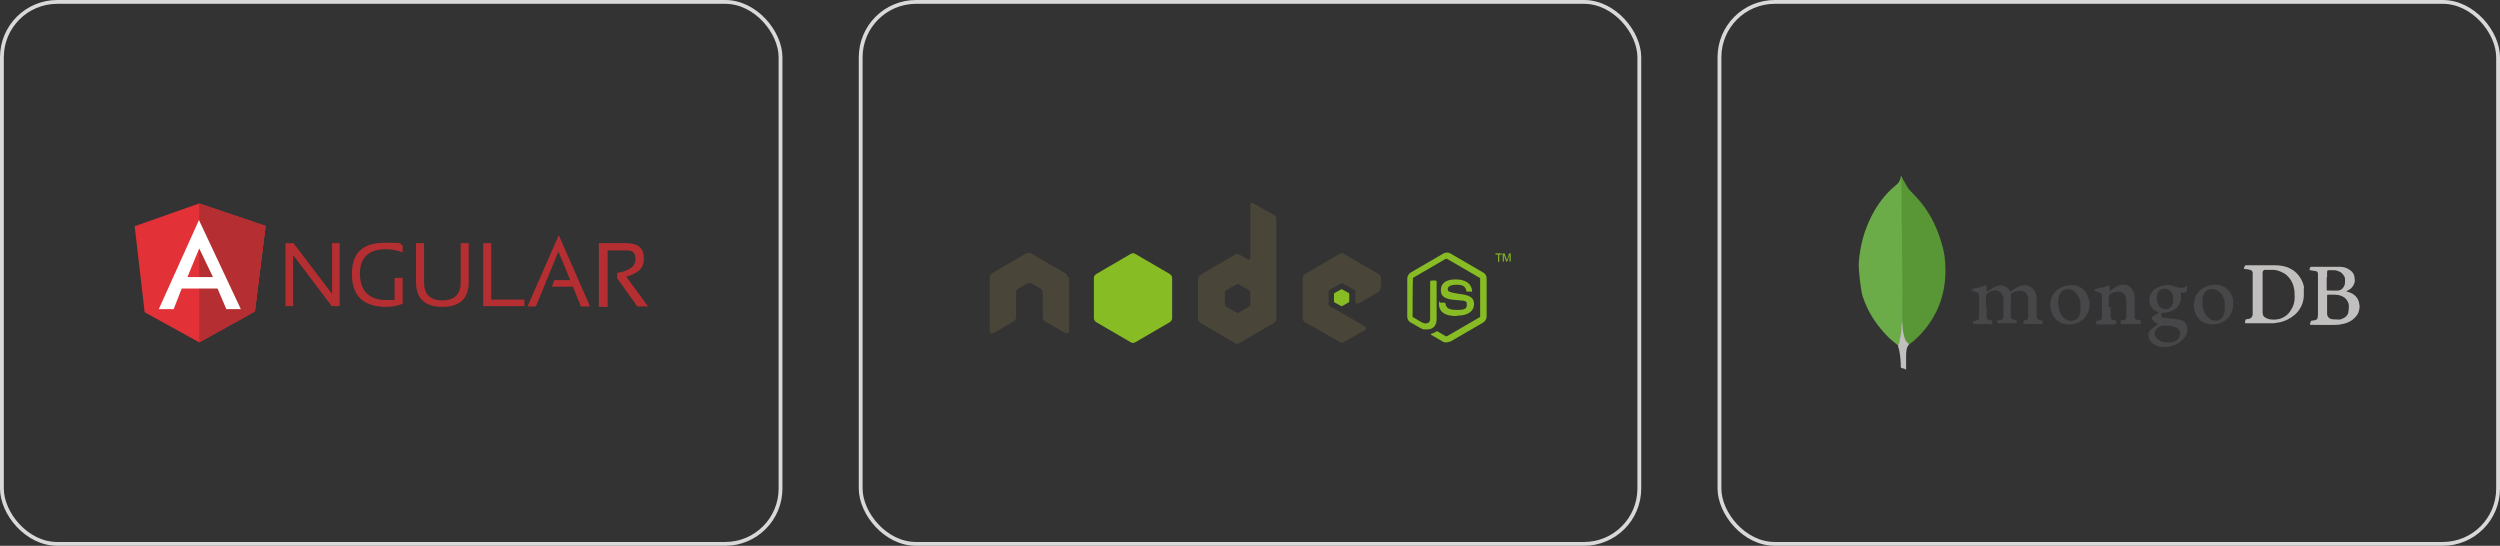 <?xml version="1.0" encoding="UTF-8"?>
<svg id="Layer_1" data-name="Layer 1" xmlns="http://www.w3.org/2000/svg" version="1.1" viewBox="0 0 655 143">
  <rect x="0" y="0" width="655" height="143" fill="#333333" stroke="none"/>
  <defs>
    <style>
      .cls-1, .cls-2, .cls-3, .cls-4, .cls-5, .cls-6, .cls-7, .cls-8, .cls-9, .cls-10, .cls-11 {
        stroke-width: 0px;
      }

      .cls-1, .cls-12 {
        fill: none;
      }

      .cls-2 {
        fill: #494538;
      }

      .cls-2, .cls-5, .cls-8, .cls-9, .cls-11 {
        fill-rule: evenodd;
      }

      .cls-3, .cls-5 {
        fill: #88bc24;
      }

      .cls-12 {
        stroke: #d9d9d9;
      }

      .cls-4 {
        fill: #c2bfbf;
      }

      .cls-6 {
        fill: #599636;
      }

      .cls-7 {
        fill: #6cac48;
      }

      .cls-8 {
        fill: #e23237;
      }

      .cls-9 {
        fill: #fff;
      }

      .cls-10 {
        fill: #47474a;
      }

      .cls-11 {
        fill: #b52e31;
      }
    </style>
  </defs>
  <rect class="cls-12" x=".5" y=".5" width="204" height="142" rx="14.5" ry="14.5"/>
  <rect class="cls-12" x="225.5" y=".5" width="204" height="142" rx="14.5" ry="14.5"/>
  <rect class="cls-12" x="450.5" y=".5" width="204" height="142" rx="14.5" ry="14.5"/>
  <g>
    <path class="cls-2" d="M279.7,72.6c0-.4-.2-.8-.6-1l-9.1-5.3c-.1,0-.3,0-.5,0h0c-.2,0-.3,0-.5,0l-9.1,5.3c-.3.2-.6.6-.6,1v14.2c0,.2.1.4.3.5.2,0,.4,0,.6,0l5.4-3.1c.3-.2.6-.6.6-1v-6.6c0-.4.2-.7.6-1l2.3-1.3c.2,0,.4-.2.6-.2s.4,0,.6.2l2.3,1.3c.3.2.6.6.6,1v6.6c0,.4.2.7.6,1l5.4,3.1c.2,0,.4,0,.6,0s.3-.3.3-.5v-14.2"/>
    <path class="cls-2" d="M327.6,80s0,.2-.1.2l-3.1,1.8h-.3l-3.1-1.8v-.2c-.1,0-.1-3.6-.1-3.6,0,0,0-.2.1-.2l3.1-1.8h.3l3.1,1.8v.2c.1,0,.1,3.6.1,3.6ZM328.5,53.2h-.6c-.2,0-.3.3-.3.5v14c0,0,0,.3-.2.3h-.4l-2.3-1.3c-.3-.2-.8-.2-1.1,0l-9.1,5.3c-.3.2-.6.6-.6,1v10.6c0,.4.2.7.6,1l9.1,5.3c.3.2.8.2,1.1,0l9.1-5.3c.3-.2.6-.6.6-1v-26.3c0-.4-.2-.8-.6-1l-5.5-3h.2Z"/>
    <path class="cls-2" d="M361.2,76.3c.3-.2.6-.6.6-1v-2.5c0-.4-.2-.7-.6-1l-9.1-5.3c-.3-.2-.8-.2-1.1,0l-9.1,5.3c-.3.2-.6.6-.6,1v10.6c0,.4.2.8.6,1l9.1,5.2c.3.2.8.2,1.1,0l5.5-3.1c.2,0,.3-.3.3-.5s-.1-.4-.3-.5l-9.2-5.3c-.2,0-.3-.3-.3-.5v-3.3c0-.2.1-.4.3-.5l2.9-1.6c.2,0,.4,0,.6,0l2.9,1.6c.2,0,.3.3.3.5v2.6c0,.2.1.4.3.5.2,0,.4,0,.6,0l5.5-3.2"/>
    <path class="cls-5" d="M296.3,66.5c.3-.2.8-.2,1.1,0l9.1,5.3c.3.2.6.6.6,1v10.6c0,.4-.2.7-.6,1l-9.1,5.3c-.3.2-.8.2-1.1,0l-9.1-5.3c-.3-.2-.6-.6-.6-1v-10.6c0-.4.2-.7.6-1l9.1-5.3Z"/>
    <path class="cls-3" d="M378.9,89.7c-.3,0-.6,0-.9-.2l-2.9-1.7c-.4-.2-.2-.3,0-.4.6-.2.7-.2,1.3-.6h.2l2.2,1.3h.3l8.6-5s.1,0,.1-.2v-9.9s0-.2-.1-.2l-8.6-5h-.3l-8.6,5v.2c-.1,0-.1,9.9-.1,9.9,0,0,0,.2.1.2l2.4,1.4c1.3.6,2.1,0,2.1-.9v-9.8c0,0,.1-.3.3-.3h1.1c.1,0,.3,0,.3.3v9.8c0,1.7-.9,2.7-2.5,2.7s-.9,0-2-.5l-2.3-1.3c-.6-.3-.9-.9-.9-1.6v-9.9c0-.6.3-1.2.9-1.6l8.6-5c.5-.3,1.3-.3,1.8,0l8.6,5c.6.3.9.9.9,1.6v9.9c0,.6-.3,1.2-.9,1.6l-8.6,5c-.3,0-.6.2-.9.2"/>
    <path class="cls-3" d="M381.6,82.8c-3.8,0-4.6-1.7-4.6-3.2s.1-.3.3-.3h1.1c.1,0,.2,0,.3.2.2,1.1.7,1.7,3,1.7s2.6-.4,2.6-1.4-.2-1-3-1.2c-2.4-.2-3.8-.7-3.8-2.6s1.5-2.8,3.9-2.8,4.1,1,4.3,3v.2h-1.3c-.1,0-.2,0-.2-.2-.3-1.2-.9-1.6-2.7-1.6s-2.2.7-2.2,1.2.3.8,3,1.2c2.7.3,3.9.9,3.9,2.7s-1.6,3-4.3,3"/>
    <path class="cls-3" d="M393.5,66.4v.3h-.7v1.9h-.3v-1.9h-.7v-.3h1.7"/>
    <path class="cls-3" d="M393.8,66.4h.4l.6,1.8.6-1.8h.4v2.1h-.3v-1.8l-.6,1.8h-.3l-.6-1.8h0v1.8h-.3v-2.1"/>
    <path class="cls-5" d="M351.4,75.8h.2l1.8,1s.1,0,.1.2v2s0,0-.1.2l-1.8,1h-.2l-1.8-1s-.1,0-.1-.2v-2s0-.2.1-.2l1.8-1Z"/>
  </g>
  <g>
    <path class="cls-11" d="M74.8,80.3v-16.6h2.1l10.1,13.3v-13.3h2v16.5h-2.1l-10.1-13.4v13.4h-2ZM105.5,79.6c-1.3.5-2.8.8-4.3.8-6,0-9-2.9-9-8.6s2.9-8.2,8.7-8.2,3.2.2,4.6.7v1.8c-1.4-.5-2.9-.8-4.4-.8-4.5,0-6.8,2.2-6.8,6.4s2.2,6.9,6.7,6.9,1.5,0,2.4-.3v-5.5h2.1v6.9h0ZM109,73.9v-10.2h2.1v10.2c0,3.2,1.6,4.8,4.8,4.8s4.8-1.6,4.8-4.8v-10.2h2.1v10.2c0,4.3-2.3,6.5-6.9,6.5s-6.9-2.2-6.9-6.5h0ZM128.7,63.7v14.8h8.7v1.7h-10.8v-16.5s2.1,0,2.1,0ZM140.4,80.3h-2.2l8.2-18.7,8.2,18.7h-2.4l-2.1-5.2h-5.5l.6-1.7h4.2l-3.1-7.5-5.9,14.4h0ZM156.9,80.3v-16.6h7.1c3.2,0,4.7,1.3,4.7,4s-1.5,3.8-4.6,4.8l5.7,7.8h-2.8l-5.3-7.4v-1.4c3.2-.5,4.8-1.7,4.8-3.6s-.9-2.3-2.6-2.3h-4.7v14.8h-2.3Z"/>
    <path class="cls-8" d="M35.2,59.3l17-6,17.4,5.9-2.8,22.4-14.6,8.1-14.3-7.9-2.6-22.4h0Z"/>
    <path class="cls-11" d="M69.6,59.2l-17.4-5.9v36.4l14.6-8.1,2.8-22.4h0Z"/>
    <path class="cls-9" d="M52.2,57.5l-10.6,23.5h3.9l2.1-5.4h9.4l2.3,5.4h3.8l-11-23.4h.1ZM52.2,65.1l3.6,7.5h-6.7s3.1-7.5,3.1-7.5Z"/>
  </g>
  <rect class="cls-1" x="474" y="44" width="158" height="56"/>
  <g>
    <path class="cls-6" d="M498.2,46.3l1.4,2.5c.3.5.6.9,1,1.3,1.1,1.1,2.2,2.3,3.2,3.6,2.3,3,3.8,6.3,4.9,10,.7,2.2,1,4.5,1,6.8.1,6.8-2.2,12.7-7,17.6-.8.8-1.6,1.5-2.5,2.1-.5,0-.7-.4-.9-.7-.4-.6-.6-1.3-.7-2-.2-.8-.3-1.7-.2-2.5v-.4c0,0-.4-38.1-.3-38.3h0Z"/>
    <path class="cls-7" d="M498.2,46.2c0-.1-.1,0-.2,0,0,.6-.2,1-.5,1.5-.3.5-.8.8-1.2,1.2-2.5,2.1-4.4,4.7-5.9,7.6-2,3.9-3.1,8-3.4,12.4-.1,1.6.5,7.1,1,8.7,1.4,4.3,3.8,7.8,6.9,10.9.8.7,1.6,1.4,2.5,2.1.2,0,.3-.2.3-.4.1-.4.2-.7.2-1.1.2-1.4.4-2.8.6-4.1l-.3-38.8h0Z"/>
    <path class="cls-4" d="M499.5,91.8c0-.6.4-1.2.7-1.7-.3-.1-.6-.4-.8-.7-.2-.3-.3-.6-.4-.9-.4-1.2-.5-2.4-.6-3.6v-.7c-.1.1-.2,1-.2,1.2,0,1.3-.2,2.5-.5,3.7,0,.5-.1,1-.4,1.4,0,0,0,.1,0,.2.5,1.5.6,3,.7,4.5v.6c0,.7,0,.5.5.7.2,0,.5.1.7.3.2,0,.2-.1.2-.2v-.9c0,0,0-2.5,0-2.5,0-.4,0-.9.1-1.3h0Z"/>
    <g>
      <path class="cls-10" d="M520.5,80.3v2.6c0,.1,0,.2,0,.3,0,.3.2.5.5.6.3,0,.5.1.8.2.2,0,.2,0,.2.3,0,.6,0,.7-.6.6-1.3,0-2.7,0-4,0h-.1c-.4,0-.4,0-.4-.4s0-.2,0-.2c0-.1,0-.2.2-.2.3,0,.5-.1.8-.2.4,0,.6-.3.6-.7,0-.4,0-.8,0-1.2v-4.6c0-.3-.1-.5-.4-.7-.3-.2-.6-.3-1-.4-.1,0-.2,0-.3-.1-.3-.1-.3-.3,0-.5,0,0,.2,0,.3-.1,1-.2,2.1-.4,3.1-.8.2,0,.3,0,.3.2,0,.1,0,.3,0,.4,0,.2,0,.4,0,.7s0,.2.1.2.2,0,.3,0c.4-.3.7-.5,1.1-.8.6-.3,1.2-.6,1.8-.7.8-.1,1.5.1,2.1.6.3.2.5.5.7.8.2.3.2.3.4,0,.7-.5,1.3-.9,2.1-1.2.8-.3,1.6-.4,2.4-.1.8.3,1.4.9,1.7,1.6.3.6.4,1.3.4,1.9v4.6c0,.3.1.5.4.7.3.1.7.2,1,.3q.2,0,.2.3c0,.6,0,.6-.6.6-1.4,0-2.8,0-4.2,0q-.3,0-.3-.3h0q0-.6.4-.7h.4c.3-.2.5-.5.5-.8v-1.3c0,0,0-3.4,0-3.4,0-.3,0-.6-.2-.9-.4-1.1-1.4-1.4-2.3-1.3-.7,0-1.3.3-1.9.7-.1,0-.2.2-.2.4.2,1.1,0,2.2,0,3.3v2.4c0,.4.2.6.6.7l.8.2c.1,0,.2,0,.2.2h0c0,.6,0,.6-.5.6-1.4,0-2.8,0-4.1,0-.5,0-.5,0-.5-.5,0-.3,0-.3.3-.3h.6c.5-.2.7-.4.7-.9v-1.2c0,0,0-3.5,0-3.5,0-.4-.1-.8-.4-1.2-.3-.6-.9-1-1.6-1-.7,0-1.4.2-2,.6-.4.3-.6.6-.6,1.1v2.5h0ZM553,80.4v2.4c0,.2,0,.3,0,.5,0,.2.2.4.4.5.3,0,.6.1.9.2.2,0,.2,0,.2.2h0c0,.7,0,.8-.7.8-1.3,0-2.6,0-3.9,0h-.5c-.1,0-.1,0-.2-.1,0-.2,0-.5,0-.7,0-.1,0-.1.2-.2.3,0,.5,0,.7-.1.4-.1.6-.3.6-.7v-1.5c0,0,0-4.3,0-4.3,0-.3-.1-.5-.4-.6-.3-.2-.6-.3-1-.4-.1,0-.2,0-.3-.1-.2-.2-.3-.4,0-.6,0,0,.2-.1.3-.1,1.1-.2,2.2-.4,3.2-.8.1,0,.2,0,.2,0s0,.2,0,.3v.8c0,.1-.1.3,0,.3.1,0,.2,0,.3-.1.5-.4,1.1-.8,1.7-1.1.5-.3,1.1-.4,1.7-.4,1.2,0,2,.7,2.5,1.7.3.5.4,1.1.4,1.7v1.3c0,0,0,3.8,0,3.8,0,.3.1.5.4.6.3.1.6.2.9.2.3,0,.3,0,.3.3h0c0,.7,0,.7-.7.7-1.3,0-2.6,0-3.9,0-.2,0-.3,0-.5,0-.1,0-.2,0-.2-.1,0-.2,0-.4,0-.7,0-.1,0-.2.2-.2h.8c.3-.2.4-.4.5-.6v-.5s0-3.6,0-3.6c0-.4,0-.8-.1-1.2-.2-.9-.9-1.5-1.8-1.6-.8,0-1.5.1-2.2.6-.3.2-.5.5-.5.9v2.6q0,0,0,0h0Z"/>
      <path class="cls-4" d="M603.7,75.5c-.2-1.3-.7-2.4-1.5-3.4-.7-.9-1.6-1.5-2.7-2-1.1-.4-2.2-.6-3.4-.6-.5,0-7.1,0-7.6,0-.1,0-.2,0-.3.1,0,.1-.2.3-.2.4-.2.5-.2.4.3.5.4,0,.8.1,1.2.2.4.1.6.3.7.7,0,.2,0,6.3,0,9.1v2c0,.2-.1.3-.2.4,0,.2-.2.4-.4.5-.2.1-.5.2-.7.2-.5,0-.5,0-.7.6v.2c0,.2,0,.3.2.3h5.2c0,0,2,0,2,0l1.4-.2c1.6-.3,3-1,4.2-2,.7-.6,1.3-1.4,1.7-2.2.5-1,.7-2,.7-3.1,0-.6,0-1.2,0-1.8h0ZM601.2,78c0,1.1-.3,2.2-.9,3.1-.7,1.3-1.8,2.1-3.2,2.5-.6.1-1.2.2-1.9.1-.5,0-.9-.1-1.3-.3-.8-.3-1.1-.8-1.1-1.5v-10.4c0-.6.3-.8.7-.8.7,0,1.4,0,2,0,.7,0,1.4.2,2.1.5.5.2,1,.5,1.4.8.9.8,1.6,1.8,1.9,3,.3,1,.3,1.9.3,2.9h0ZM618.1,79.7c0-.1,0-.2,0-.3-.2-1-.7-1.7-1.4-2.2-.5-.4-1.1-.6-1.7-.8-.1,0-.2,0-.3,0,0,0,0-.1.1-.1.3-.2.7-.4,1-.6.5-.4.9-1,1.1-1.7.1-.4.1-.7,0-1.1,0-.9-.5-1.7-1.3-2.2-.8-.6-1.7-.8-2.7-.8-1.9,0-3.8,0-5.6,0s-1.1,0-1.6,0c-.1,0-.3,0-.3,0-.1.2-.3.4-.3.7,0,.1,0,.2.2.2l1.2.2c.5,0,.8.3.8.7,0,.3,0,.6,0,.9v3.2s0,6.4,0,6.4c0,.4,0,.7-.1,1.1,0,.2-.2.4-.4.5-.3.1-.7.2-1,.2-.2,0-.4.1-.4.3,0,.2-.1.3-.2.5,0,.2,0,.3.2.3.2,0,5.9.1,6.9,0,.6,0,1.3-.2,1.9-.3,1.1-.3,2.1-.8,2.9-1.7.7-.7,1-1.5,1.1-2.5,0-.2,0-.4,0-.7h0ZM609.7,72.6v-1.4c0-.3.2-.4.4-.4.4,0,.8,0,1.2,0,.4,0,.8,0,1.2.2.8.2,1.3.7,1.7,1.4.2.3.2.7.2,1.1,0,.5,0,1-.2,1.4-.3.6-.8,1.1-1.4,1.2s-2.6,0-2.9,0-.3,0-.3-.3v-1.6c0-.5,0-1,0-1.5h0ZM615.3,81.9c-.3.8-.8,1.3-1.6,1.6-.4.2-.8.3-1.3.2-.5,0-1.1,0-1.6-.1-.7-.2-1.1-.8-1.1-1.3,0-.9,0-1.8,0-2.4v-2.3c0-.3,0-.4.3-.4h1.6s1.1.1,1.1.1c.8.2,1.5.5,2,1.1.4.5.7,1.1.7,1.7,0,.6,0,1.2-.2,1.8h0Z"/>
      <path class="cls-10" d="M571.4,76.7h.4c.5,0,1.1,0,1.2-.8,0-.3,0-.7,0-1-.1,0-.2,0-.2.1-.3.2-.6.3-.9.4-.6,0-1.2,0-1.8-.2l-.8-.3c-.6-.2-1.2-.3-1.8-.2-.9,0-1.7.4-2.5.8-.8.4-1.4,1.1-1.7,2-.2.5-.2,1.1-.1,1.6.2,1.3.8,2.1,2,2.6,0,0,.1,0,.2,0,.2,0,.2.2,0,.3l-.4.3-1,.6c-.3.2-.3.3-.2.6.1.3.3.6.6.8.2.2.5.4.8.5.2,0,.2.1,0,.3l-1,.7c-.3.3-.7.5-.9.8-.4.4-.5,1-.4,1.6.1.6.4,1.1.9,1.6.4.4,1,.7,1.6.9,1,.3,2,.3,3,.1,1.4-.3,2.7-.9,3.6-2,.7-.7,1.1-1.5,1.1-2.5,0-1.2-.7-2.3-1.9-2.5l-.9-.2-2.9-.3c-.3,0-.6,0-.9-.2-.3-.2-.4-.6-.2-.9.2-.2.3-.3.6-.3h.6c1.1-.2,2.1-.6,2.9-1.4.4-.4.7-.9.9-1.5.2-.7.2-1.5,0-2.3,0-.2,0-.2.2-.2h0ZM567.1,85.3c.1,0,.2,0,.3,0,.7,0,1.5,0,2.2.3.2,0,.5.2.7.3.7.4,1,1,.9,1.7-.1.8-.5,1.3-1.2,1.7-.4.3-1,.4-1.5.4-.2,0-.4,0-.6,0-.6,0-1.2,0-1.8-.3-.4-.2-.7-.4-1-.7-.6-.6-.9-1.7,0-2.6.6-.5,1.2-.9,2-.8ZM569.1,79.9c-.4.9-1.2,1.2-2,1.1-.7-.1-1.3-.5-1.6-1.2-.4-.9-.6-1.8-.3-2.7.2-.7.6-1.2,1.4-1.4,1-.2,1.9.2,2.4,1.1.3.5.4,1,.4,1.8,0,.3,0,.8-.3,1.2h0ZM547.3,78.7c-.2-.9-.5-1.8-1.1-2.5-1-1.1-2.2-1.5-3.5-1.5-1.2,0-2.3.3-3.3,1-1,.6-1.7,1.5-2,2.6-.3,1-.3,2,0,3,.6,2.7,2.7,3.9,5.2,3.7.7,0,1.5-.3,2.1-.6,1-.5,1.7-1.2,2.2-2.2.4-.8.6-1.7.6-2.7v-.9c0,0,0,0,0,0ZM544.9,82.5c-.3.8-1,1.4-1.8,1.5-.8.1-1.5,0-2.1-.5-.5-.3-.8-.8-1.1-1.3-.7-1.5-.8-3-.5-4.5.1-.5.4-.9.7-1.3.6-.6,1.4-.7,2.2-.6.8.2,1.4.6,1.9,1.3s.7,1.4.9,2.2c0,.4,0,.8,0,1.1,0,.8,0,1.5-.3,2.2h0ZM585.1,78.8c-.1-1-.5-1.9-1.2-2.7-.9-1-2.1-1.5-3.5-1.5-1.2,0-2.2.3-3.2.9-1.1.7-1.9,1.6-2.2,2.9-.4,1.4-.2,2.8.4,4.1.6,1.2,1.5,2,2.8,2.3,1.4.4,2.8.2,4.1-.4,1.1-.6,2-1.4,2.4-2.6.3-.7.4-1.4.4-2.3,0-.2,0-.4,0-.7h0ZM582.7,82.3c-.3.9-.9,1.5-1.8,1.7-.7.1-1.4,0-2-.5-.5-.4-.9-.8-1.2-1.4-.3-.6-.5-1.2-.6-1.9-.1-.8-.1-1.6,0-2.4,0-.2,0-.3.2-.5.5-1.2,1.6-1.8,2.8-1.5.8.2,1.5.7,2,1.4.5.7.7,1.5.8,2.3,0,.3,0,.7,0,1,0,.7,0,1.3-.3,1.9h0Z"/>
    </g>
  </g>
</svg>